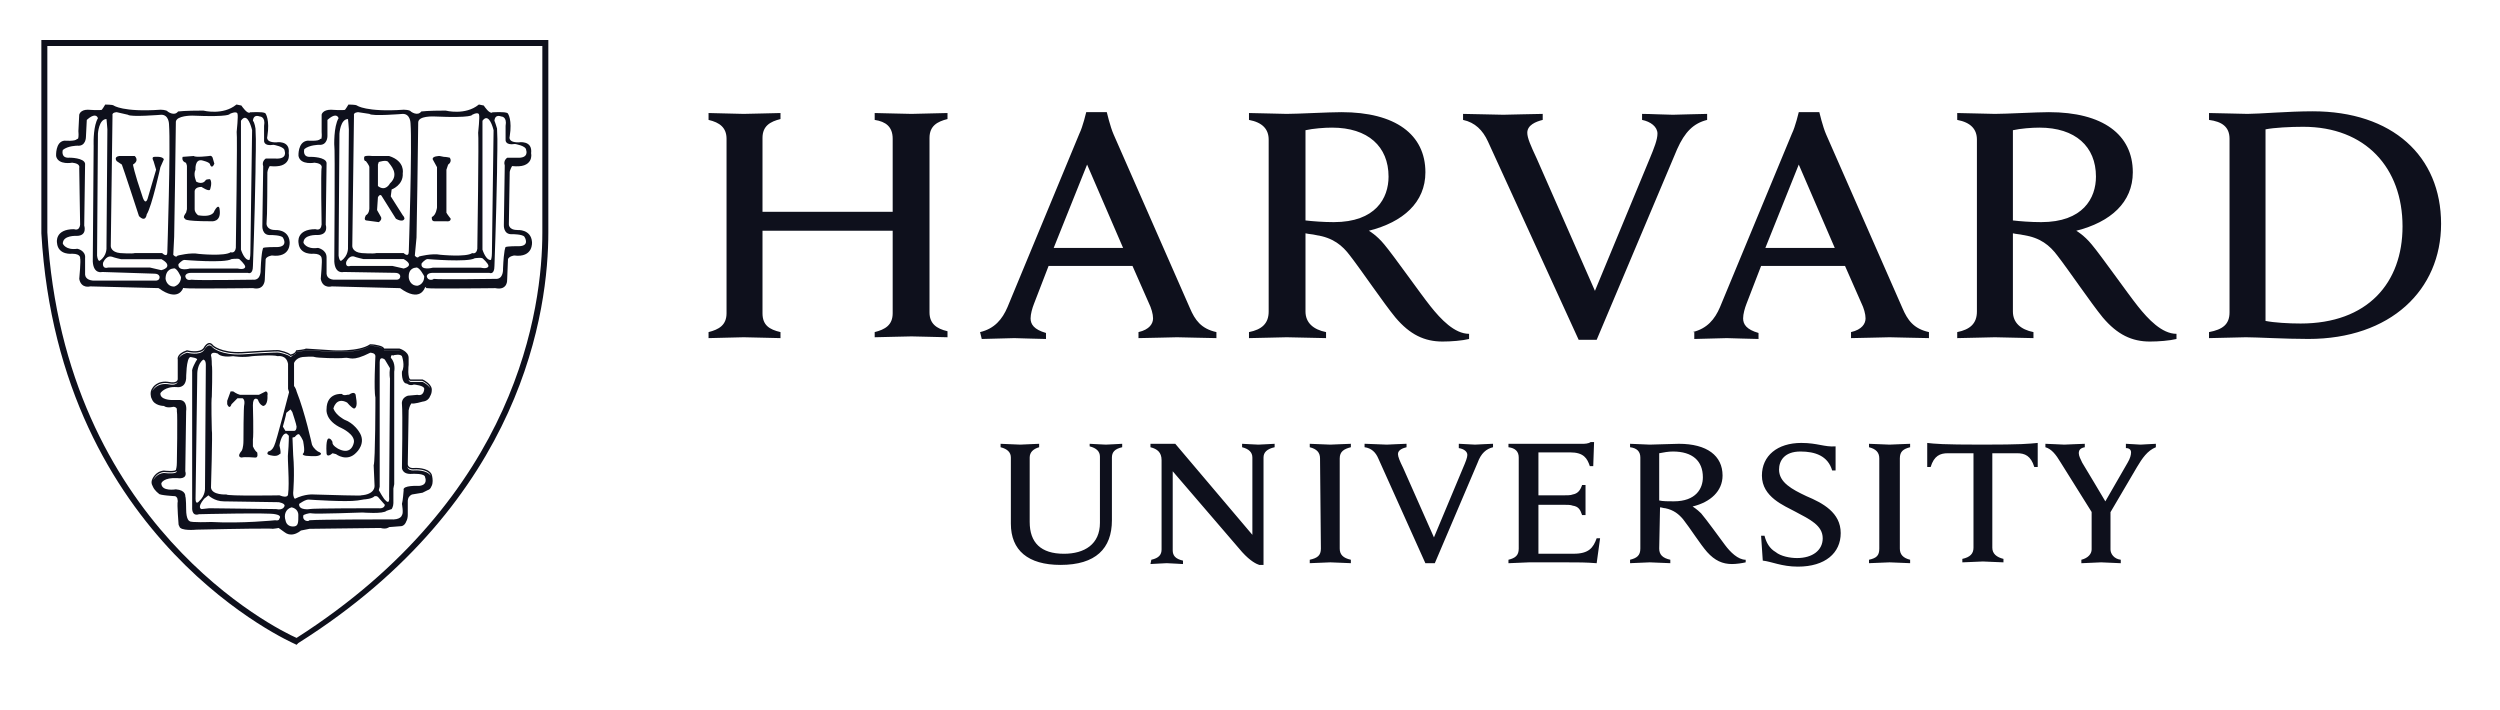 <svg width="81" height="23" viewBox="0 0 81 23" fill="none" xmlns="http://www.w3.org/2000/svg">
<path d="M32.752 14.824C32.752 14.657 32.641 14.546 32.419 14.49V14.379C32.53 14.379 32.946 14.406 33.057 14.406C33.14 14.406 33.557 14.379 33.668 14.379V14.49C33.473 14.546 33.362 14.657 33.362 14.824V16.912C33.362 17.58 33.723 17.942 34.472 17.942C35.138 17.942 35.638 17.635 35.638 16.939V14.796C35.638 14.629 35.527 14.518 35.305 14.462V14.379C35.388 14.379 35.721 14.406 35.832 14.406C35.943 14.406 36.276 14.379 36.359 14.379V14.49C36.109 14.546 36.026 14.657 36.026 14.824V16.856C36.026 17.774 35.499 18.303 34.361 18.303C33.307 18.303 32.752 17.83 32.752 16.967L32.752 14.824ZM37.303 18.136C37.552 18.081 37.635 17.969 37.635 17.802V14.908C37.635 14.657 37.497 14.546 37.275 14.49V14.379H38.079L40.577 17.329V14.824C40.577 14.657 40.466 14.546 40.244 14.49V14.379C40.327 14.379 40.66 14.406 40.771 14.406C40.882 14.406 41.215 14.379 41.298 14.379V14.49C41.048 14.546 40.938 14.657 40.938 14.824V18.303H40.799C40.715 18.275 40.521 18.192 40.244 17.886L37.996 15.269V17.83C37.996 17.997 38.079 18.108 38.329 18.164V18.275C38.246 18.275 37.913 18.247 37.802 18.247C37.691 18.247 37.358 18.275 37.275 18.275L37.303 18.136ZM57.059 17.357H57.17C57.225 17.58 57.336 17.774 57.53 17.886C57.697 18.025 58.002 18.081 58.224 18.081C58.724 18.081 59.056 17.83 59.056 17.44C59.056 17.023 58.64 16.828 58.169 16.578C57.808 16.383 57.086 16.104 57.086 15.409C57.086 14.768 57.586 14.351 58.363 14.351C58.89 14.351 59.112 14.49 59.473 14.462V15.242H59.362C59.223 14.768 58.807 14.629 58.335 14.629C57.808 14.629 57.641 14.935 57.641 15.214C57.641 15.631 58.058 15.854 58.529 16.076C59.056 16.299 59.639 16.605 59.639 17.273C59.639 17.914 59.14 18.359 58.252 18.359C57.725 18.359 57.392 18.192 57.114 18.164L57.059 17.357ZM67.797 16.633L66.77 14.991C66.604 14.713 66.465 14.546 66.271 14.49V14.379C66.41 14.379 66.798 14.406 66.881 14.406C66.992 14.406 67.381 14.379 67.547 14.379V14.49C67.409 14.518 67.353 14.573 67.353 14.685C67.353 14.768 67.409 14.88 67.464 14.991C67.519 15.074 68.213 16.244 68.213 16.244L68.935 14.991C69.018 14.852 69.046 14.74 69.046 14.657C69.046 14.573 68.99 14.518 68.879 14.518V14.379C68.99 14.379 69.268 14.406 69.351 14.406C69.434 14.406 69.739 14.379 69.85 14.379V14.49C69.573 14.601 69.406 14.852 69.24 15.13L68.324 16.689M68.38 16.494V17.802C68.38 17.941 68.491 18.108 68.713 18.136V18.248C68.602 18.248 68.186 18.22 68.075 18.22C67.963 18.22 67.575 18.248 67.436 18.248V18.136C67.658 18.081 67.769 17.941 67.769 17.802V16.55M48.874 14.379H51.26C51.343 14.379 51.454 14.379 51.538 14.323H51.648L51.621 15.102H51.51C51.426 14.852 51.316 14.657 50.871 14.657H49.845V16.049H50.65C50.761 16.049 50.899 16.049 50.955 16.021C51.121 15.993 51.205 15.882 51.26 15.715H51.371V16.689H51.26C51.205 16.522 51.149 16.41 50.955 16.383C50.899 16.355 50.761 16.355 50.65 16.355H49.845V17.941H50.983C51.482 17.941 51.621 17.747 51.732 17.44H51.843L51.732 18.248C51.371 18.22 51.149 18.22 50.733 18.22H49.54C49.429 18.22 49.013 18.248 48.874 18.248V18.136C49.096 18.081 49.207 17.997 49.207 17.774V14.824C49.207 14.629 49.096 14.518 48.874 14.49L48.874 14.379ZM42.769 14.852C42.769 14.657 42.658 14.546 42.436 14.49V14.379C42.575 14.379 42.963 14.406 43.102 14.406C43.213 14.406 43.629 14.379 43.768 14.379V14.49C43.546 14.546 43.407 14.629 43.407 14.852V17.774C43.407 17.969 43.518 18.081 43.768 18.136V18.247C43.629 18.247 43.241 18.22 43.102 18.22C42.991 18.22 42.575 18.247 42.436 18.247V18.136C42.686 18.081 42.797 17.997 42.797 17.774L42.769 14.852ZM60.889 14.852C60.889 14.657 60.778 14.546 60.556 14.49V14.379C60.694 14.379 61.111 14.406 61.222 14.406C61.333 14.406 61.749 14.379 61.888 14.379V14.49C61.666 14.546 61.555 14.629 61.555 14.852V17.774C61.555 17.969 61.666 18.081 61.888 18.136V18.247C61.749 18.247 61.36 18.22 61.222 18.22C61.111 18.22 60.694 18.247 60.556 18.247V18.136C60.805 18.081 60.889 17.997 60.889 17.774V14.852ZM64.218 14.406C62.914 14.406 62.692 14.379 62.442 14.351V15.13H62.553C62.664 14.768 62.859 14.685 63.108 14.685H63.941V17.747C63.941 17.941 63.83 18.053 63.58 18.108V18.22C63.719 18.22 64.135 18.192 64.246 18.192C64.357 18.192 64.773 18.22 64.912 18.22V18.108C64.69 18.053 64.551 17.941 64.551 17.747V14.685H65.356C65.606 14.685 65.8 14.768 65.911 15.13H66.022V14.351C65.717 14.379 65.522 14.406 64.218 14.406ZM53.758 17.774C53.758 17.969 53.868 18.081 54.118 18.136V18.247C53.979 18.247 53.563 18.22 53.452 18.22C53.341 18.22 52.953 18.247 52.814 18.247V18.136C53.036 18.081 53.147 17.997 53.147 17.774V14.824C53.147 14.629 53.036 14.518 52.814 14.49V14.379C52.953 14.379 53.341 14.406 53.452 14.406C53.647 14.406 54.174 14.379 54.396 14.379C55.311 14.379 55.811 14.768 55.811 15.408C55.811 15.909 55.422 16.271 54.84 16.41C54.84 16.41 54.978 16.494 55.117 16.633C55.284 16.828 55.728 17.44 55.894 17.663C56.061 17.886 56.31 18.136 56.56 18.136V18.22C56.449 18.247 56.255 18.275 56.116 18.275C55.811 18.275 55.561 18.164 55.311 17.886C55.089 17.635 54.756 17.106 54.535 16.828C54.396 16.661 54.229 16.522 53.952 16.466C53.896 16.466 53.841 16.438 53.785 16.438L53.758 17.774ZM53.758 16.215C53.868 16.243 54.063 16.243 54.229 16.243C54.951 16.243 55.173 15.826 55.173 15.464C55.173 14.935 54.84 14.629 54.201 14.629C54.063 14.629 53.896 14.657 53.758 14.685V16.215ZM44.656 14.852C44.573 14.657 44.434 14.518 44.212 14.49V14.378C44.351 14.378 44.823 14.406 44.934 14.406C45.017 14.406 45.433 14.378 45.572 14.378V14.49C45.461 14.518 45.294 14.573 45.294 14.712C45.294 14.796 45.35 14.935 45.461 15.158L46.46 17.412L47.403 15.158C47.487 14.963 47.542 14.824 47.542 14.74C47.542 14.629 47.431 14.545 47.265 14.518V14.378C47.376 14.378 47.681 14.406 47.792 14.406C47.875 14.406 48.236 14.378 48.374 14.378V14.49C48.153 14.545 47.986 14.685 47.875 14.991L46.488 18.247H46.182L44.656 14.852ZM48.208 4.581C48.041 4.219 47.792 3.968 47.403 3.885V3.69C47.653 3.69 48.513 3.718 48.707 3.718C48.874 3.718 49.706 3.69 49.984 3.69V3.885C49.762 3.94 49.484 4.052 49.484 4.302C49.484 4.469 49.595 4.72 49.79 5.137L51.676 9.424L53.452 5.137C53.591 4.803 53.702 4.525 53.702 4.33C53.702 4.107 53.48 3.94 53.203 3.885V3.69C53.452 3.69 54.007 3.718 54.202 3.718C54.368 3.718 55.034 3.69 55.311 3.69V3.885C54.867 3.996 54.59 4.274 54.34 4.831L51.732 11.01H51.149L48.208 4.581ZM22.957 10.76C23.29 10.676 23.54 10.537 23.54 10.148V4.497C23.54 4.135 23.318 3.968 22.957 3.885V3.662C23.123 3.662 23.9 3.69 24.095 3.69C24.317 3.69 25.121 3.662 25.288 3.662V3.857C24.955 3.94 24.705 4.08 24.705 4.469V6.863H28.923V4.497C28.923 4.107 28.701 3.94 28.34 3.885V3.662C28.506 3.662 29.311 3.69 29.533 3.69C29.727 3.69 30.504 3.662 30.699 3.662V3.857C30.366 3.94 30.116 4.08 30.116 4.469V10.12C30.116 10.482 30.338 10.649 30.699 10.732V10.927C30.532 10.927 29.727 10.899 29.533 10.899C29.311 10.899 28.534 10.927 28.34 10.927V10.76C28.673 10.676 28.923 10.537 28.923 10.148V7.475H24.705V10.148C24.705 10.537 24.927 10.676 25.288 10.76V10.955C25.121 10.955 24.289 10.927 24.095 10.927C23.9 10.927 23.151 10.955 22.957 10.955V10.76ZM71.572 10.76C72.015 10.676 72.237 10.509 72.237 10.12V4.497C72.237 4.107 71.988 3.94 71.572 3.885V3.662C71.821 3.662 72.598 3.69 72.82 3.69C73.181 3.69 74.152 3.606 74.929 3.606C77.51 3.606 79.091 5.054 79.091 7.253C79.091 9.396 77.454 10.982 74.79 10.982C74.013 10.982 73.125 10.927 72.765 10.927C72.543 10.927 71.821 10.955 71.572 10.955V10.76ZM73.403 10.398C73.68 10.454 74.152 10.482 74.54 10.482C76.705 10.482 77.842 9.173 77.842 7.336C77.842 5.444 76.649 4.108 74.624 4.108C74.207 4.108 73.68 4.135 73.403 4.191V10.398ZM42.298 10.092C42.298 10.454 42.548 10.677 42.964 10.76V10.955C42.714 10.955 41.937 10.927 41.688 10.927C41.493 10.927 40.716 10.955 40.467 10.955V10.76C40.883 10.677 41.105 10.482 41.105 10.092V4.525C41.105 4.191 40.911 3.968 40.467 3.885V3.662C40.716 3.662 41.465 3.69 41.688 3.69C42.048 3.69 43.047 3.634 43.463 3.634C45.212 3.634 46.183 4.358 46.183 5.583C46.183 6.557 45.461 7.197 44.351 7.476C44.351 7.476 44.601 7.615 44.851 7.921C45.156 8.283 46.016 9.508 46.349 9.925C46.682 10.343 47.126 10.816 47.598 10.816V10.983C47.376 11.038 47.015 11.066 46.738 11.066C46.155 11.066 45.683 10.844 45.212 10.287C44.823 9.814 44.129 8.784 43.741 8.283C43.491 7.949 43.186 7.698 42.631 7.615C42.52 7.587 42.409 7.587 42.298 7.559L42.298 10.092ZM42.298 7.142C42.52 7.169 42.881 7.197 43.214 7.197C44.573 7.197 44.989 6.418 44.989 5.722C44.989 4.748 44.324 4.135 43.158 4.135C42.908 4.135 42.548 4.163 42.298 4.219V7.142ZM65.218 10.092C65.218 10.454 65.468 10.677 65.884 10.76V10.955C65.634 10.955 64.857 10.927 64.635 10.927C64.441 10.927 63.664 10.955 63.414 10.955V10.76C63.83 10.677 64.052 10.482 64.052 10.092V4.525C64.052 4.191 63.858 3.968 63.414 3.885V3.662C63.664 3.662 64.413 3.69 64.635 3.69C64.996 3.69 65.995 3.634 66.383 3.634C68.131 3.634 69.103 4.358 69.103 5.583C69.103 6.557 68.381 7.197 67.271 7.476C67.271 7.476 67.521 7.615 67.771 7.921C68.076 8.283 68.936 9.508 69.269 9.925C69.602 10.343 70.046 10.816 70.518 10.816V10.983C70.296 11.038 69.935 11.066 69.657 11.066C69.075 11.066 68.603 10.844 68.131 10.287C67.743 9.814 67.049 8.784 66.661 8.283C66.411 7.949 66.106 7.698 65.551 7.615C65.44 7.587 65.329 7.587 65.218 7.559L65.218 10.092ZM65.218 7.142C65.44 7.169 65.8 7.197 66.133 7.197C67.493 7.197 67.909 6.418 67.909 5.722C67.909 4.748 67.243 4.135 66.078 4.135C65.828 4.135 65.468 4.163 65.218 4.219V7.142ZM31.754 10.76C32.225 10.649 32.475 10.342 32.642 9.953L34.972 4.33C35.083 4.107 35.194 3.634 35.194 3.634H35.86C35.86 3.634 35.971 4.107 36.082 4.358L38.552 9.981C38.718 10.37 38.913 10.649 39.412 10.76V10.955C39.135 10.955 38.33 10.927 38.136 10.927C37.941 10.927 37.164 10.955 36.887 10.955V10.76C37.248 10.677 37.359 10.482 37.359 10.315C37.359 10.175 37.303 9.981 37.22 9.814L36.693 8.617H33.974L33.502 9.841C33.446 9.981 33.391 10.175 33.391 10.315C33.391 10.509 33.502 10.677 33.89 10.788V10.983C33.641 10.983 33.002 10.955 32.864 10.955L31.809 10.983L31.754 10.76ZM36.388 8.032L35.222 5.332L34.14 8.032H36.388ZM54.839 10.76C55.311 10.649 55.561 10.342 55.727 9.953L58.058 4.33C58.169 4.107 58.28 3.634 58.28 3.634H58.946C58.946 3.634 59.057 4.107 59.168 4.358L61.638 9.981C61.804 10.37 61.998 10.649 62.498 10.76V10.955C62.22 10.955 61.416 10.927 61.221 10.927C61.027 10.927 60.25 10.955 59.973 10.955V10.76C60.334 10.677 60.444 10.482 60.444 10.315C60.444 10.175 60.389 9.981 60.306 9.814L59.779 8.617H57.059L56.587 9.841C56.532 9.981 56.477 10.175 56.477 10.315C56.477 10.509 56.587 10.677 56.976 10.788V10.983C56.726 10.983 56.088 10.955 55.949 10.955L54.895 10.983V10.76H54.839ZM59.446 8.032L58.28 5.332L57.198 8.032H59.446Z" fill="#0E101C"/>
<path d="M9.609 20.892L9.553 20.864C9.498 20.836 1.923 17.551 1.34 7.559V1.296H17.766V7.531C17.766 9.98 16.989 16.215 9.664 20.836L9.609 20.892ZM1.534 1.49V7.53C2.089 16.994 8.97 20.39 9.609 20.668C16.795 16.076 17.572 9.952 17.572 7.53V1.49H1.534Z" fill="#0E101C"/>
<path d="M6.79 11.113C6.83 11.115 6.871 11.138 6.907 11.188C6.907 11.188 6.965 11.248 7.111 11.305C7.257 11.363 7.49 11.418 7.834 11.404C7.847 11.403 8.138 11.383 8.434 11.366C8.585 11.357 8.736 11.349 8.853 11.345C8.91 11.344 8.959 11.342 8.995 11.342C9.013 11.343 9.028 11.343 9.039 11.345C9.045 11.345 9.049 11.345 9.054 11.346C9.056 11.347 9.059 11.348 9.062 11.349L9.063 11.35C9.069 11.351 9.133 11.365 9.211 11.388C9.286 11.411 9.365 11.444 9.416 11.487L9.492 11.461C9.492 11.461 9.565 11.436 9.589 11.364L9.594 11.35L9.607 11.349C9.607 11.349 9.677 11.342 9.749 11.332C9.785 11.327 9.823 11.32 9.852 11.314C9.866 11.311 9.879 11.307 9.888 11.304C9.897 11.302 9.902 11.297 9.899 11.3L9.907 11.293L10.777 11.349C10.777 11.349 10.991 11.363 11.249 11.345C11.507 11.328 11.811 11.278 11.983 11.158L11.99 11.154H11.997C12.004 11.154 12.133 11.155 12.222 11.182C12.222 11.182 12.272 11.189 12.326 11.207C12.353 11.216 12.382 11.228 12.406 11.244C12.425 11.256 12.438 11.274 12.449 11.293H12.943L12.947 11.294C12.952 11.295 13.021 11.317 13.091 11.363C13.163 11.41 13.24 11.486 13.24 11.595V11.82C13.239 11.827 13.226 11.941 13.229 12.056C13.231 12.116 13.238 12.177 13.251 12.221C13.258 12.244 13.266 12.263 13.275 12.275C13.284 12.287 13.294 12.292 13.305 12.295H13.694L13.698 12.297C13.698 12.297 13.777 12.333 13.852 12.394C13.928 12.455 14.004 12.545 13.989 12.654C13.989 12.656 13.99 12.727 13.953 12.804C13.951 12.809 13.947 12.813 13.944 12.818C13.915 12.899 13.849 12.997 13.69 13.013C13.69 13.013 13.413 13.098 13.329 13.07C13.327 13.073 13.31 13.097 13.289 13.136C13.271 13.178 13.251 13.23 13.24 13.295L13.212 15.019V15.021C13.212 15.021 13.207 15.062 13.23 15.099C13.248 15.127 13.28 15.156 13.352 15.163L13.438 15.162C13.438 15.162 13.544 15.155 13.665 15.177C13.786 15.198 13.927 15.247 13.987 15.369L13.988 15.372V15.374C13.989 15.376 14.018 15.475 14.018 15.582C14.018 15.636 14.01 15.693 13.987 15.742C13.983 15.75 13.979 15.758 13.974 15.765C13.954 15.82 13.92 15.864 13.856 15.881L13.69 15.964L13.356 16.02C13.353 16.021 13.285 16.038 13.235 16.125C13.226 16.151 13.217 16.18 13.212 16.218V16.688C13.212 16.689 13.213 16.769 13.184 16.849C13.179 16.863 13.171 16.877 13.164 16.89C13.14 16.959 13.095 17.03 13.007 17.047C12.995 17.049 12.982 17.05 12.968 17.05L12.607 17.078C12.602 17.083 12.518 17.16 12.33 17.106C12.32 17.106 10.094 17.133 10.027 17.134L9.749 17.189C9.742 17.195 9.637 17.288 9.499 17.313C9.485 17.316 9.47 17.317 9.455 17.318C9.381 17.323 9.3 17.306 9.222 17.245L9.028 17.106C9.028 17.106 8.89 17.133 8.834 17.134C8.827 17.13 8.783 17.128 8.712 17.127C8.213 17.119 6.364 17.161 6.364 17.161C6.357 17.162 5.837 17.215 5.81 17.05L5.809 17.045C5.798 17.031 5.79 17.015 5.787 16.998V16.997L5.786 16.996C5.786 16.992 5.772 16.827 5.762 16.651C5.757 16.562 5.752 16.47 5.751 16.395C5.75 16.358 5.751 16.325 5.752 16.298C5.753 16.274 5.755 16.257 5.759 16.242C5.759 16.237 5.757 16.194 5.745 16.148C5.744 16.143 5.742 16.138 5.74 16.134C5.724 16.107 5.703 16.084 5.671 16.076C5.671 16.076 5.144 16.048 5.144 15.992C5.14 15.99 5.005 15.892 4.954 15.767C4.941 15.745 4.93 15.722 4.922 15.697C4.906 15.648 4.905 15.593 4.928 15.539C4.929 15.536 5.018 15.275 5.307 15.246H5.312C5.315 15.246 5.417 15.259 5.518 15.259C5.569 15.259 5.62 15.256 5.655 15.247C5.673 15.242 5.686 15.235 5.693 15.229C5.701 15.223 5.703 15.219 5.703 15.213V15.209L5.704 15.206C5.704 15.206 5.73 15.126 5.73 14.99C5.73 14.99 5.738 14.6 5.741 14.197C5.743 13.995 5.743 13.789 5.742 13.628C5.742 13.547 5.741 13.477 5.739 13.425C5.737 13.372 5.733 13.334 5.731 13.326L5.73 13.321V13.316C5.731 13.312 5.735 13.273 5.726 13.234C5.705 13.204 5.672 13.181 5.615 13.18C5.615 13.18 5.421 13.237 5.31 13.153C5.301 13.153 5.003 13.15 4.921 12.93L4.92 12.928C4.912 12.914 4.905 12.898 4.899 12.883V12.882C4.898 12.877 4.841 12.706 4.931 12.584C4.933 12.58 4.969 12.509 5.058 12.449C5.149 12.387 5.295 12.337 5.508 12.38C5.508 12.38 5.569 12.392 5.63 12.386C5.66 12.382 5.691 12.374 5.714 12.359C5.736 12.344 5.753 12.323 5.759 12.288V11.65C5.758 11.646 5.755 11.638 5.755 11.622C5.755 11.601 5.759 11.573 5.774 11.542C5.806 11.479 5.882 11.407 6.052 11.35L6.059 11.348L6.064 11.349C6.064 11.349 6.167 11.376 6.285 11.38C6.403 11.383 6.534 11.361 6.596 11.274C6.599 11.267 6.632 11.203 6.686 11.156C6.714 11.131 6.749 11.111 6.79 11.113ZM9.444 16.438C9.25 16.494 9.194 16.689 9.25 16.856C9.278 17.023 9.416 17.079 9.555 17.052C9.666 17.024 9.666 16.912 9.666 16.689C9.666 16.472 9.455 16.44 9.444 16.438ZM6.17 11.567C6.031 11.595 6.031 12.263 6.031 12.263C6.004 12.597 5.726 12.542 5.726 12.542C5.337 12.514 5.198 12.737 5.198 12.737C5.171 12.959 5.56 12.96 5.56 12.96H5.837C6.084 12.987 6.032 13.314 6.031 13.321L6.003 15.269C6.085 15.543 5.765 15.494 5.754 15.492C5.295 15.465 5.23 15.649 5.227 15.659C5.227 15.937 5.698 15.854 5.698 15.854C6.031 15.882 6.003 16.077 6.003 16.077C6.03 16.131 6.031 16.48 6.031 16.494C6.031 16.842 6.134 16.881 6.142 16.884C6.169 16.939 6.836 16.912 6.836 16.912C7.835 16.968 8.917 16.856 8.917 16.856C8.986 16.87 9.021 16.856 9.038 16.839L9.073 16.762C9.086 16.684 8.922 16.662 8.917 16.661C8.751 16.605 6.462 16.66 6.447 16.661C6.198 16.744 6.226 16.438 6.226 16.438V12.041C6.198 11.959 6.359 11.688 6.364 11.679C6.475 11.596 6.142 11.567 6.17 11.567ZM12.746 11.511C12.746 11.511 12.773 11.539 12.718 11.511C12.663 11.485 12.663 11.595 12.663 11.595C12.829 11.762 12.773 12.041 12.773 12.041V15.687L12.746 15.826V16.3C12.746 16.407 12.694 16.489 12.69 16.494L12.524 16.55C12.414 16.66 11.754 16.606 11.747 16.605C11.747 16.605 10.22 16.661 10.109 16.634C9.998 16.606 9.832 16.689 9.832 16.689C9.777 16.884 9.998 16.912 10.026 16.856C10.385 16.828 12.614 16.828 12.635 16.828C12.994 16.856 13.023 16.691 13.023 16.689C13.079 16.634 13.023 16.327 13.023 16.327C13.051 16.243 13.079 15.882 13.079 15.882C13.025 15.717 13.566 15.742 13.578 15.743C13.88 15.715 13.775 15.47 13.773 15.465C13.773 15.327 13.363 15.353 13.356 15.353C13.024 15.381 13.023 15.158 13.023 15.158C13.024 15.131 13.051 13.347 13.023 13.098C12.996 12.876 13.218 12.82 13.218 12.82L13.523 12.793C13.744 12.848 13.745 12.597 13.745 12.597C13.745 12.488 13.423 12.46 13.412 12.459C13.273 12.514 13.19 12.43 13.19 12.43C12.997 12.43 13.023 12.044 13.023 12.041C13.133 11.848 13.025 11.545 13.023 11.54C12.969 11.458 12.755 11.509 12.746 11.511ZM6.613 16.16C6.369 16.459 6.524 16.493 6.53 16.494L6.78 16.467L8.944 16.494C9.194 16.55 9.222 16.383 9.222 16.383C9.221 16.299 9.027 16.271 9.027 16.271L7.252 16.244C6.947 16.244 6.752 16.049 6.752 16.049L6.613 16.16ZM12.136 16.077C12.052 16.161 11.858 16.178 11.768 16.183C11.804 16.18 11.812 16.18 11.58 16.216C11.219 16.271 10.026 16.188 10.026 16.188C9.915 16.161 9.693 16.327 9.693 16.327C9.666 16.55 10.054 16.494 10.026 16.494C10.109 16.466 12.215 16.467 12.246 16.467C12.464 16.494 12.469 16.36 12.469 16.355L12.274 16.133C12.22 16.052 12.14 16.076 12.136 16.077ZM6.586 11.651C6.392 11.79 6.392 12.096 6.392 12.096L6.336 16.16C6.336 16.379 6.444 16.248 6.447 16.244C6.665 16.052 6.642 15.807 6.642 15.799L6.669 11.818C6.669 11.651 6.586 11.651 6.586 11.651ZM12.469 11.651C12.469 11.651 12.302 11.512 12.302 11.735V15.77L12.274 15.882C12.274 15.882 12.44 16.187 12.496 16.216C12.496 16.216 12.635 16.383 12.607 16.077L12.635 12.263C12.634 12.259 12.607 12.121 12.635 11.929L12.469 11.651ZM11.997 11.428C11.387 11.735 11.358 11.568 11.164 11.595C10.97 11.623 10.249 11.595 10.193 11.567C10.138 11.54 9.809 11.567 9.805 11.567C9.583 11.595 9.527 11.762 9.527 11.762V12.625L9.499 12.82L9.416 12.876L9.333 12.597V11.79C9.277 11.484 9 11.54 9 11.54C8.836 11.485 8.186 11.538 8.168 11.54C7.863 11.595 7.557 11.54 7.557 11.54C7.141 11.595 7.058 11.456 7.058 11.456C6.843 11.375 6.836 11.504 6.836 11.511C6.864 11.595 6.863 11.818 6.863 11.818C6.891 11.93 6.863 12.848 6.863 12.848C6.836 12.961 6.863 13.922 6.863 13.933C6.891 13.989 6.836 15.799 6.836 15.799C6.864 16.046 7.324 16.022 7.335 16.021C7.363 16.077 9.056 16.049 9.056 16.049C9.328 16.158 9.333 16.026 9.333 16.021C9.388 15.632 9.305 14.853 9.333 14.685C9.36 14.385 9.36 14.084 9.36 14.073H9.472L9.499 14.741C9.554 15.353 9.499 15.966 9.499 15.966C9.499 16.125 9.55 16.157 9.555 16.16C9.881 15.996 10.155 16.02 10.165 16.021C11.969 16.077 11.691 16.049 11.691 16.049C12.156 16.021 12.136 15.751 12.136 15.743L12.107 15.075C12.163 14.936 12.163 12.876 12.163 12.876C12.108 12.654 12.162 11.553 12.163 11.54C12.163 11.431 12.005 11.428 11.997 11.428ZM5.723 15.265C5.707 15.277 5.688 15.285 5.667 15.291C5.624 15.302 5.572 15.305 5.519 15.305C5.417 15.305 5.321 15.293 5.312 15.292C5.049 15.319 4.971 15.554 4.971 15.554C5.01 15.48 5.109 15.344 5.31 15.324C5.31 15.324 5.544 15.355 5.661 15.324C5.68 15.319 5.697 15.312 5.708 15.303C5.719 15.294 5.727 15.282 5.727 15.268C5.727 15.268 5.728 15.259 5.729 15.258C5.726 15.26 5.725 15.263 5.723 15.265ZM13.195 15.127C13.209 15.182 13.259 15.259 13.44 15.241C13.45 15.24 13.823 15.219 13.951 15.409C13.95 15.404 13.946 15.39 13.946 15.389C13.896 15.289 13.773 15.242 13.658 15.221C13.543 15.201 13.441 15.208 13.441 15.208C13.302 15.222 13.229 15.178 13.195 15.127ZM5.739 12.397C5.708 12.418 5.67 12.427 5.635 12.43C5.567 12.438 5.505 12.425 5.5 12.424C5.298 12.383 5.166 12.43 5.084 12.486C5.004 12.541 4.971 12.604 4.97 12.606L4.968 12.61C4.955 12.628 4.946 12.647 4.939 12.668C4.943 12.662 4.945 12.657 4.949 12.652C4.954 12.643 5.095 12.375 5.504 12.457C5.504 12.457 5.698 12.503 5.768 12.371C5.759 12.381 5.75 12.39 5.739 12.397ZM13.23 12.286C13.245 12.333 13.268 12.367 13.302 12.374H13.69C13.691 12.374 13.71 12.383 13.737 12.398C13.793 12.43 13.885 12.492 13.935 12.572C13.915 12.518 13.873 12.469 13.825 12.429C13.757 12.374 13.687 12.342 13.684 12.341H13.297C13.274 12.336 13.254 12.321 13.24 12.303C13.237 12.298 13.234 12.291 13.23 12.286ZM6.789 11.158C6.765 11.157 6.739 11.17 6.716 11.19C6.669 11.231 6.635 11.299 6.635 11.299L6.634 11.3L6.633 11.302C6.556 11.409 6.409 11.429 6.284 11.425C6.165 11.422 6.072 11.398 6.063 11.395C5.905 11.449 5.84 11.515 5.816 11.563C5.811 11.575 5.807 11.585 5.805 11.595C5.837 11.541 5.905 11.479 6.059 11.428C6.059 11.428 6.474 11.538 6.613 11.344C6.613 11.344 6.753 11.066 6.892 11.261C6.9 11.268 7.153 11.511 7.835 11.483C7.854 11.482 9.028 11.4 9.056 11.428C9.056 11.428 9.334 11.483 9.417 11.566L9.5 11.511C9.506 11.508 9.577 11.482 9.606 11.41C9.566 11.47 9.507 11.505 9.507 11.505L9.411 11.537L9.401 11.527C9.367 11.493 9.278 11.455 9.199 11.431C9.124 11.408 9.057 11.395 9.052 11.394L9.045 11.392L9.044 11.391C9.042 11.391 9.04 11.391 9.036 11.39C9.027 11.389 9.012 11.389 8.995 11.388C8.961 11.388 8.912 11.389 8.854 11.391C8.739 11.395 8.587 11.403 8.437 11.412C8.138 11.429 7.842 11.45 7.837 11.45H7.835C7.486 11.464 7.247 11.408 7.095 11.347C6.942 11.287 6.875 11.22 6.875 11.22L6.873 11.219C6.841 11.174 6.813 11.159 6.789 11.158ZM13.077 11.409C13.074 11.407 13.071 11.403 13.067 11.401C13.055 11.393 13.045 11.39 13.033 11.383C13.047 11.391 13.062 11.399 13.077 11.409ZM12.003 11.2C11.814 11.327 11.511 11.374 11.253 11.391C10.991 11.409 10.774 11.394 10.774 11.394L9.919 11.34C9.914 11.342 9.909 11.346 9.902 11.348C9.891 11.352 9.877 11.356 9.861 11.359C9.831 11.366 9.793 11.371 9.757 11.377C9.688 11.387 9.625 11.393 9.618 11.393C9.617 11.395 9.615 11.397 9.614 11.399C9.626 11.398 9.889 11.371 9.916 11.344L10.775 11.399C10.775 11.399 11.636 11.455 11.997 11.205C12.003 11.205 12.137 11.205 12.219 11.232C12.219 11.232 12.324 11.248 12.391 11.289C12.388 11.287 12.386 11.284 12.383 11.282C12.363 11.269 12.337 11.259 12.312 11.251C12.263 11.234 12.216 11.227 12.216 11.227L12.214 11.226H12.212C12.139 11.202 12.013 11.2 12.003 11.2ZM12.438 11.339C12.439 11.34 12.44 11.342 12.44 11.344H12.94C12.94 11.344 12.977 11.355 13.023 11.379C12.977 11.355 12.938 11.339 12.937 11.339H12.438ZM15.674 3.419L15.68 3.427C15.682 3.431 15.729 3.503 15.787 3.565C15.817 3.597 15.851 3.626 15.881 3.641C15.91 3.656 15.931 3.658 15.951 3.643L15.957 3.639L15.963 3.638C15.963 3.638 16.061 3.632 16.17 3.632C16.224 3.632 16.282 3.633 16.331 3.638C16.38 3.644 16.421 3.651 16.449 3.67L16.453 3.673L16.455 3.677C16.457 3.68 16.494 3.733 16.519 3.847C16.544 3.965 16.557 4.15 16.515 4.417L16.514 4.421C16.514 4.421 16.497 4.468 16.52 4.514C16.543 4.561 16.608 4.613 16.798 4.613C16.807 4.611 16.913 4.593 17.02 4.625C17.075 4.641 17.131 4.672 17.168 4.728C17.204 4.783 17.221 4.863 17.208 4.968C17.21 4.974 17.236 5.093 17.171 5.207C17.137 5.265 17.079 5.321 16.983 5.355C16.892 5.388 16.762 5.398 16.591 5.381C16.587 5.388 16.572 5.41 16.555 5.449C16.535 5.493 16.515 5.548 16.515 5.582C16.515 5.582 16.487 7.088 16.487 7.253V7.255C16.487 7.255 16.481 7.303 16.512 7.351C16.542 7.4 16.608 7.452 16.77 7.452L16.768 7.453C16.768 7.453 16.876 7.444 16.989 7.488C17.102 7.532 17.222 7.632 17.236 7.835V7.836C17.237 7.84 17.25 7.967 17.185 8.088C17.119 8.209 16.968 8.319 16.66 8.278C16.658 8.278 16.614 8.284 16.566 8.303C16.518 8.323 16.47 8.355 16.459 8.398L16.432 9.062L16.431 9.059C16.431 9.059 16.439 9.149 16.394 9.229C16.371 9.269 16.333 9.308 16.276 9.33C16.22 9.351 16.145 9.356 16.048 9.336C16.035 9.336 15.899 9.337 15.701 9.34C15.503 9.342 15.243 9.344 14.979 9.345C14.716 9.347 14.449 9.349 14.237 9.347C14.132 9.347 14.04 9.345 13.969 9.344C13.898 9.342 13.849 9.339 13.824 9.335L13.794 9.33L13.808 9.302C13.812 9.293 13.811 9.291 13.812 9.293C13.813 9.294 13.813 9.294 13.808 9.294C13.802 9.294 13.794 9.296 13.786 9.301L13.766 9.322C13.762 9.333 13.723 9.45 13.605 9.511C13.483 9.573 13.28 9.566 12.964 9.336L10.749 9.279H10.748C10.738 9.282 10.675 9.3 10.598 9.282C10.515 9.263 10.422 9.198 10.393 9.038V9.032C10.393 9.032 10.407 8.879 10.417 8.719C10.422 8.64 10.427 8.558 10.428 8.493C10.428 8.461 10.428 8.432 10.427 8.411C10.426 8.39 10.422 8.374 10.423 8.376L10.42 8.371V8.366C10.42 8.366 10.421 8.333 10.391 8.297C10.361 8.261 10.3 8.222 10.166 8.221C10.149 8.223 10.043 8.232 9.934 8.199C9.814 8.163 9.687 8.07 9.672 7.868C9.672 7.867 9.649 7.757 9.708 7.645C9.768 7.533 9.91 7.425 10.221 7.425H10.226L10.23 7.427C10.235 7.428 10.275 7.443 10.316 7.435C10.338 7.431 10.36 7.42 10.379 7.397C10.398 7.374 10.413 7.336 10.42 7.277C10.42 7.265 10.413 6.843 10.409 6.404C10.408 6.181 10.407 5.955 10.408 5.777C10.409 5.688 10.41 5.611 10.412 5.552C10.414 5.495 10.416 5.458 10.421 5.437V5.436H10.422C10.422 5.436 10.432 5.404 10.412 5.367C10.397 5.339 10.364 5.307 10.286 5.287L10.191 5.271C10.185 5.272 10.08 5.292 9.961 5.278C9.9 5.271 9.837 5.254 9.783 5.22C9.73 5.186 9.687 5.133 9.672 5.057L9.671 5.056V4.983C9.673 4.94 9.68 4.881 9.696 4.821C9.713 4.761 9.739 4.699 9.782 4.65C9.826 4.601 9.887 4.565 9.969 4.557H9.973C9.973 4.557 10.062 4.564 10.157 4.56C10.205 4.559 10.255 4.554 10.294 4.546C10.333 4.537 10.361 4.522 10.368 4.511L10.382 4.493L10.399 4.506H10.401C10.402 4.506 10.402 4.508 10.407 4.501C10.417 4.486 10.434 4.426 10.421 4.276V3.713C10.421 3.71 10.431 3.668 10.473 3.631C10.515 3.592 10.592 3.555 10.721 3.555H10.722C10.722 3.555 10.826 3.563 10.937 3.566C10.992 3.568 11.049 3.569 11.095 3.567C11.118 3.566 11.138 3.565 11.153 3.563C11.166 3.562 11.174 3.559 11.178 3.558C11.185 3.549 11.258 3.448 11.282 3.4L11.289 3.388H11.304C11.309 3.388 11.362 3.389 11.419 3.392C11.449 3.394 11.48 3.396 11.506 3.4C11.519 3.402 11.531 3.405 11.541 3.408C11.551 3.411 11.56 3.414 11.568 3.423L11.566 3.42C11.567 3.42 11.583 3.432 11.628 3.451C11.674 3.47 11.749 3.495 11.862 3.517C12.089 3.562 12.468 3.597 13.077 3.555L13.078 3.554H13.079C13.079 3.554 13.129 3.555 13.183 3.562C13.21 3.566 13.238 3.571 13.263 3.58C13.284 3.588 13.305 3.598 13.317 3.617C13.323 3.621 13.371 3.656 13.435 3.675C13.504 3.694 13.581 3.695 13.645 3.619L13.649 3.612L13.658 3.611C13.658 3.611 13.855 3.583 14.438 3.583H14.441L14.444 3.584C14.444 3.584 15.074 3.746 15.507 3.393L15.515 3.386L15.674 3.419ZM7.821 3.419L7.827 3.427C7.83 3.431 7.877 3.503 7.936 3.565C7.966 3.597 7.999 3.626 8.028 3.641C8.058 3.656 8.08 3.658 8.1 3.643L8.104 3.639L8.111 3.638C8.115 3.638 8.211 3.632 8.317 3.632C8.372 3.632 8.429 3.633 8.479 3.638C8.528 3.644 8.568 3.651 8.597 3.67L8.601 3.673L8.603 3.677C8.605 3.68 8.642 3.734 8.666 3.848C8.691 3.966 8.704 4.15 8.662 4.417V4.419L8.661 4.421C8.661 4.421 8.644 4.468 8.667 4.514C8.69 4.561 8.756 4.613 8.945 4.613C8.953 4.612 9.06 4.592 9.167 4.625C9.222 4.641 9.278 4.673 9.315 4.729C9.352 4.784 9.367 4.863 9.354 4.968C9.355 4.97 9.385 5.092 9.318 5.208C9.285 5.266 9.226 5.322 9.131 5.356C9.039 5.389 8.908 5.399 8.737 5.382C8.733 5.389 8.72 5.411 8.702 5.449C8.682 5.493 8.663 5.549 8.663 5.583C8.663 5.596 8.663 5.965 8.659 6.355C8.657 6.554 8.655 6.757 8.651 6.922L8.635 7.253C8.635 7.253 8.635 7.302 8.669 7.351C8.703 7.401 8.771 7.452 8.918 7.452L8.916 7.453C8.918 7.453 9.025 7.445 9.137 7.488C9.25 7.532 9.369 7.632 9.384 7.835C9.384 7.836 9.399 7.966 9.333 8.088C9.267 8.209 9.116 8.319 8.808 8.278C8.804 8.279 8.762 8.285 8.715 8.303C8.666 8.323 8.619 8.355 8.607 8.398L8.579 9.061V9.063C8.579 9.07 8.577 9.154 8.53 9.23C8.506 9.27 8.468 9.308 8.412 9.33C8.357 9.351 8.286 9.355 8.195 9.335H8.194C8.181 9.335 8.046 9.336 7.85 9.339C7.652 9.341 7.391 9.344 7.128 9.345C6.864 9.347 6.597 9.348 6.385 9.346C6.279 9.346 6.187 9.344 6.116 9.343C6.045 9.341 5.996 9.339 5.972 9.335L5.934 9.329C5.929 9.342 5.898 9.449 5.782 9.51C5.66 9.573 5.455 9.566 5.139 9.335L2.924 9.279H2.923C2.912 9.282 2.85 9.299 2.773 9.282C2.69 9.263 2.597 9.198 2.568 9.038V9.032C2.568 9.032 2.582 8.879 2.593 8.719C2.598 8.64 2.602 8.558 2.604 8.493C2.604 8.461 2.604 8.433 2.603 8.412C2.602 8.392 2.597 8.376 2.598 8.376L2.595 8.369L2.596 8.362C2.596 8.362 2.602 8.33 2.576 8.296C2.55 8.261 2.489 8.222 2.342 8.221C2.328 8.223 2.22 8.233 2.108 8.199C1.989 8.163 1.862 8.07 1.847 7.868C1.846 7.867 1.825 7.757 1.884 7.645C1.943 7.533 2.086 7.425 2.396 7.425H2.4L2.405 7.427C2.409 7.428 2.45 7.444 2.492 7.435C2.514 7.431 2.535 7.42 2.554 7.397C2.572 7.374 2.589 7.337 2.596 7.277C2.595 7.263 2.589 6.842 2.582 6.404C2.575 5.959 2.567 5.501 2.567 5.443V5.439L2.568 5.436C2.568 5.436 2.579 5.404 2.56 5.367C2.545 5.339 2.511 5.307 2.433 5.287L2.339 5.271C2.333 5.272 2.228 5.292 2.109 5.278C2.048 5.271 1.984 5.254 1.931 5.22C1.877 5.186 1.833 5.133 1.818 5.057V4.983C1.82 4.94 1.825 4.881 1.84 4.822C1.854 4.763 1.878 4.701 1.917 4.651C1.956 4.602 2.014 4.565 2.089 4.557H2.093C2.093 4.557 2.182 4.565 2.277 4.561C2.325 4.56 2.375 4.554 2.414 4.546C2.453 4.537 2.481 4.522 2.488 4.511L2.501 4.493L2.52 4.506C2.52 4.506 2.521 4.507 2.526 4.498C2.538 4.479 2.554 4.411 2.54 4.248V4.247L2.567 3.715L2.568 3.713C2.569 3.712 2.578 3.67 2.616 3.632C2.655 3.593 2.725 3.555 2.84 3.555H2.842C2.842 3.555 2.945 3.563 3.056 3.566C3.111 3.568 3.168 3.569 3.214 3.567C3.237 3.566 3.258 3.565 3.273 3.563C3.287 3.562 3.295 3.559 3.298 3.558C3.304 3.551 3.378 3.449 3.402 3.4L3.409 3.388H3.423C3.424 3.388 3.48 3.389 3.539 3.392C3.569 3.394 3.6 3.396 3.626 3.4C3.639 3.402 3.651 3.405 3.661 3.408C3.671 3.411 3.68 3.414 3.688 3.423L3.686 3.42C3.686 3.42 3.702 3.432 3.748 3.451C3.794 3.47 3.869 3.495 3.982 3.517C4.209 3.562 4.589 3.597 5.197 3.555V3.554H5.199C5.204 3.554 5.252 3.555 5.303 3.562C5.33 3.566 5.357 3.571 5.382 3.58C5.404 3.588 5.424 3.598 5.437 3.616C5.44 3.618 5.49 3.656 5.556 3.675C5.624 3.694 5.701 3.695 5.764 3.619L5.77 3.612L5.778 3.611C5.785 3.61 5.985 3.583 6.586 3.583H6.589L6.592 3.584C6.605 3.587 7.225 3.742 7.653 3.393L7.662 3.386L7.821 3.419ZM5.614 8.7C5.604 8.7 5.364 8.708 5.364 9.035C5.365 9.041 5.396 9.285 5.643 9.285C5.652 9.282 5.864 9.223 5.864 8.978C5.859 8.966 5.74 8.685 5.636 8.694C5.629 8.695 5.621 8.696 5.614 8.7ZM13.468 8.673C13.468 8.673 13.217 8.673 13.245 9.007C13.246 9.012 13.276 9.257 13.523 9.258C13.523 9.258 13.745 9.229 13.745 8.951C13.744 8.949 13.598 8.658 13.488 8.667C13.481 8.667 13.475 8.669 13.468 8.673ZM3.061 3.745C3.006 3.747 2.927 3.781 2.812 3.885L2.784 4.442C2.784 4.449 2.781 4.748 2.507 4.72C2.499 4.72 2.199 4.722 2.035 4.859C2.035 4.859 1.952 5.137 2.257 5.109C2.257 5.109 2.729 5.11 2.757 5.304L2.729 7.308C2.729 7.308 2.84 7.643 2.479 7.643C2.479 7.643 2.035 7.615 2.035 7.893C2.039 7.902 2.126 8.115 2.507 8.06C2.507 8.06 2.785 8.116 2.757 8.367V8.898C2.762 8.954 2.798 9.07 3.006 9.091H5.06C5.063 9.091 5.171 9.088 5.171 8.978C5.171 8.971 5.164 8.867 5.004 8.867L3.312 8.812C3.302 8.815 3.033 8.888 3.006 8.478C3.006 8.478 3.033 4.908 3.034 4.747V4.692C3.034 4.691 3.034 4.691 3.033 4.69C3.03 4.553 3.03 4.07 3.173 3.83C3.173 3.83 3.151 3.742 3.061 3.745ZM8.314 3.756C8.198 3.766 8.195 3.907 8.195 3.913C8.251 3.969 8.278 4.164 8.278 4.164C8.306 4.609 8.278 5.11 8.278 5.583C8.251 7.158 8.196 8.596 8.195 8.617C8.195 8.915 8.037 8.844 8.029 8.84H6.197C6.005 8.84 6.003 8.948 6.003 8.951C6.031 9.118 6.197 9.062 6.197 9.062C6.364 9.09 8.195 9.062 8.195 9.062C8.469 9.09 8.446 8.738 8.445 8.728C8.473 8.088 8.528 8.032 8.528 8.032C8.584 8.005 8.878 8.005 8.889 8.005C9.388 8.032 9.166 7.698 9.166 7.698C9.111 7.617 8.791 7.615 8.778 7.615C8.473 7.643 8.5 7.308 8.5 7.308L8.528 5.388C8.473 5.221 8.611 5.137 8.611 5.137H8.917C9.328 5.165 9.224 4.894 9.222 4.887C9.222 4.748 8.861 4.692 8.861 4.692C8.528 4.748 8.556 4.552 8.556 4.552V4.08C8.611 3.777 8.421 3.774 8.417 3.774C8.375 3.759 8.342 3.753 8.314 3.756ZM16.14 3.756C16.023 3.766 16.02 3.907 16.02 3.913C16.047 3.969 16.104 4.164 16.104 4.164C16.131 4.609 16.104 5.11 16.104 5.583C16.076 7.158 16.02 8.597 16.02 8.617C16.02 8.923 15.854 8.84 15.854 8.84H14.023C13.831 8.84 13.828 8.948 13.828 8.951C13.856 9.117 14.049 9.063 14.05 9.035C14.216 9.063 16.048 9.035 16.048 9.035C16.325 9.062 16.298 8.7 16.298 8.7C16.325 8.074 16.378 8.007 16.381 8.005C16.436 7.977 16.737 7.976 16.741 7.976C17.21 8.004 16.994 7.675 16.991 7.671C16.936 7.588 16.605 7.587 16.602 7.587C16.3 7.614 16.325 7.287 16.325 7.281L16.354 5.36C16.298 5.193 16.436 5.11 16.436 5.11H16.741C17.157 5.138 17.047 4.859 17.047 4.859C17.046 4.72 16.686 4.665 16.686 4.665C16.353 4.72 16.381 4.525 16.381 4.525V4.08C16.436 3.777 16.247 3.774 16.242 3.774C16.201 3.759 16.167 3.753 16.14 3.756ZM10.857 3.745C10.803 3.747 10.724 3.781 10.609 3.885V4.414C10.609 4.419 10.607 4.719 10.332 4.692C10.332 4.692 10.027 4.692 9.86 4.831C9.86 4.831 9.777 5.11 10.082 5.082C10.094 5.082 10.554 5.085 10.581 5.277L10.554 7.281C10.555 7.284 10.663 7.615 10.276 7.615C10.276 7.615 9.832 7.587 9.832 7.865C9.832 7.865 9.915 8.088 10.304 8.032C10.304 8.032 10.581 8.088 10.581 8.339V8.871C10.585 8.927 10.617 9.041 10.804 9.062H12.856C12.856 9.062 12.968 9.062 12.968 8.951C12.968 8.947 12.964 8.84 12.801 8.84L11.137 8.812C11.137 8.812 10.859 8.896 10.831 8.478C10.831 8.478 10.859 4.748 10.831 4.692V4.748C10.83 4.733 10.805 4.104 10.97 3.829C10.968 3.822 10.944 3.742 10.857 3.745ZM3.527 8.315C3.472 8.331 3.403 8.379 3.346 8.495L3.345 8.497L3.344 8.5C3.342 8.505 3.328 8.554 3.34 8.602C3.346 8.628 3.362 8.655 3.392 8.669C3.42 8.682 3.459 8.682 3.508 8.669H4.862L5.226 8.754L5.23 8.752C5.23 8.752 5.257 8.746 5.289 8.734C5.321 8.722 5.36 8.704 5.389 8.676C5.403 8.661 5.415 8.644 5.42 8.623C5.425 8.602 5.422 8.577 5.411 8.553C5.389 8.506 5.337 8.458 5.238 8.401L5.232 8.398H3.925C3.923 8.398 3.864 8.385 3.796 8.368C3.727 8.351 3.648 8.327 3.627 8.317H3.626L3.566 8.309C3.555 8.31 3.541 8.311 3.527 8.315ZM7.502 8.394C7.281 8.533 5.991 8.423 5.976 8.422C5.894 8.422 5.785 8.556 5.781 8.561C5.754 8.812 6.169 8.7 6.142 8.7H7.695C7.937 8.754 7.945 8.652 7.945 8.645C7.945 8.562 7.751 8.394 7.751 8.394C7.737 8.387 7.714 8.384 7.688 8.383C7.613 8.379 7.509 8.393 7.502 8.394ZM11.434 8.304C11.385 8.303 11.296 8.326 11.22 8.478C11.218 8.486 11.168 8.671 11.358 8.617H12.718L13.079 8.7C13.092 8.697 13.461 8.613 13.079 8.394H11.775C11.775 8.394 11.526 8.338 11.47 8.31C11.47 8.31 11.456 8.305 11.434 8.304ZM15.382 8.367C15.159 8.506 13.855 8.394 13.855 8.394C13.772 8.395 13.661 8.534 13.661 8.534C13.606 8.784 14.023 8.673 14.023 8.673H15.576C15.826 8.728 15.826 8.617 15.826 8.617C15.826 8.533 15.631 8.367 15.631 8.367C15.61 8.357 15.57 8.353 15.528 8.354C15.458 8.356 15.382 8.367 15.382 8.367ZM3.45 3.857C3.201 3.858 3.173 4.331 3.173 4.331L3.145 8.283C3.172 8.478 3.229 8.45 3.229 8.45C3.477 8.284 3.451 8.008 3.45 8.005C3.45 8.005 3.479 4.247 3.479 4.191C3.478 4.135 3.451 3.863 3.45 3.857ZM11.275 3.857C11.026 3.857 10.998 4.331 10.998 4.331L10.97 8.283C10.996 8.47 11.049 8.452 11.053 8.45C11.3 8.285 11.276 8.011 11.275 8.005C11.275 8.005 11.303 4.247 11.303 4.191C11.303 4.136 11.276 3.864 11.275 3.857ZM7.923 3.817C7.887 3.822 7.848 3.85 7.807 3.913V8.089C7.811 8.101 7.921 8.449 8.084 8.422C8.086 8.416 8.112 8.334 8.112 8.2L8.168 4.219C8.168 4.219 8.076 3.797 7.923 3.817ZM15.747 3.828C15.712 3.831 15.673 3.856 15.632 3.913V8.089C15.637 8.104 15.746 8.449 15.909 8.422C15.911 8.415 15.938 8.333 15.938 8.2L15.992 4.219C15.992 4.219 15.9 3.815 15.747 3.828ZM15.448 3.669C15.415 3.67 15.368 3.683 15.299 3.718C15.299 3.718 15.326 3.83 14.077 3.774C14.045 3.774 13.55 3.747 13.55 3.969C13.55 3.972 13.523 5.967 13.523 6.028L13.495 7.698L13.44 8.283C13.44 8.283 13.523 8.394 13.578 8.31C13.578 8.31 13.995 8.199 14.273 8.255C14.29 8.256 15.107 8.338 15.299 8.2C15.306 8.203 15.438 8.25 15.465 8.06C15.465 8.03 15.52 4.358 15.492 4.302C15.494 4.288 15.548 3.772 15.521 3.718C15.52 3.713 15.517 3.666 15.448 3.669ZM7.635 3.641C7.598 3.638 7.539 3.648 7.445 3.69C7.445 3.69 7.474 3.801 6.226 3.746C6.198 3.746 5.726 3.746 5.698 3.941C5.698 3.972 5.67 5.946 5.67 6.001L5.643 7.671L5.614 8.256C5.618 8.26 5.699 8.364 5.753 8.283C5.753 8.283 6.17 8.172 6.447 8.227C6.465 8.229 7.281 8.309 7.474 8.172C7.474 8.172 7.613 8.227 7.641 8.032C7.641 7.997 7.696 4.33 7.668 4.274C7.67 4.257 7.723 3.745 7.695 3.69C7.695 3.69 7.696 3.647 7.635 3.641ZM3.783 3.635C3.78 3.635 3.617 3.636 3.645 3.746L3.589 7.977C3.589 7.987 3.598 8.173 3.895 8.2C3.904 8.201 4.284 8.227 4.366 8.2H5.254C5.254 8.2 5.421 8.366 5.421 8.172C5.421 8.172 5.531 4.748 5.476 4.024C5.475 4.012 5.47 3.718 5.226 3.718C5.206 3.719 4.227 3.8 4.145 3.718L3.783 3.635ZM11.607 3.635C11.598 3.635 11.442 3.638 11.469 3.746L11.414 7.977C11.414 7.988 11.422 8.173 11.719 8.2C11.719 8.2 12.108 8.228 12.191 8.2H13.079C13.087 8.208 13.245 8.36 13.245 8.143C13.246 8.099 13.356 4.715 13.301 3.996C13.301 3.983 13.295 3.69 13.051 3.69C13.031 3.692 12.051 3.773 11.969 3.69L11.607 3.635Z" fill="#0E101C"/>
<path d="M5.308 5.165L5.197 5.416C5.197 5.416 4.919 6.696 4.753 6.947C4.753 6.947 4.725 7.225 4.503 7.002C4.503 7.002 3.976 5.388 3.948 5.332L3.782 5.221C3.782 5.221 3.671 5.082 3.865 5.054H4.364C4.364 5.054 4.531 5.193 4.309 5.332C4.309 5.332 4.337 5.555 4.614 6.362C4.614 6.362 4.697 6.668 4.78 6.446L5.058 5.499L4.975 5.221C4.975 5.221 4.891 5.082 5.002 5.082C5.002 5.082 5.28 5.054 5.308 5.165ZM6.057 5.388V6.78L6.029 6.891C6.029 6.891 5.89 7.058 6.001 7.086C6.001 7.086 5.89 7.169 6.834 7.169C6.834 7.169 7.195 7.225 7.111 6.752C7.111 6.752 7.084 6.585 6.945 6.835C6.945 6.835 6.917 7.058 6.418 6.974C6.418 6.974 6.307 6.891 6.307 6.78V6.195C6.307 6.195 6.307 6.056 6.529 6.056C6.529 6.056 6.778 6.223 6.806 6.139C6.806 6.139 6.889 5.917 6.806 5.805C6.806 5.805 6.695 5.805 6.667 5.833C6.667 5.833 6.584 6 6.362 5.889C6.362 5.889 6.251 5.666 6.334 5.499C6.334 5.499 6.307 5.165 6.529 5.193C6.529 5.193 6.806 5.249 6.806 5.332C6.806 5.332 6.862 5.499 6.945 5.304L6.889 5.11C6.889 5.11 6.862 5.026 6.778 5.054C6.778 5.054 6.334 5.11 6.279 5.054L5.918 5.082C5.918 5.082 5.863 5.221 6.029 5.277C6.029 5.304 6.057 5.332 6.057 5.388ZM14.021 5.165C13.993 5.054 14.242 5.054 14.242 5.054L14.381 5.082C14.464 5.082 14.575 5.11 14.575 5.11C14.659 5.249 14.52 5.332 14.52 5.332L14.464 5.499V6.891C14.492 6.947 14.603 7.086 14.603 7.086C14.603 7.197 14.464 7.169 14.464 7.169H14.076C13.965 7.169 13.993 7.03 13.993 7.03C14.132 6.974 14.159 6.724 14.159 6.724V5.416L14.021 5.165ZM12.245 6.39L12.217 6.807L12.328 7.002C12.411 7.114 12.272 7.197 12.272 7.197L11.856 7.141C11.773 7.114 11.856 6.974 11.856 6.974C11.967 6.919 11.967 6.752 11.967 6.752V5.416C11.967 5.36 11.856 5.221 11.856 5.221C11.773 5.221 11.801 5.082 11.801 5.082C11.828 5.026 12.05 5.054 12.05 5.054H12.605C13.133 5.221 13.049 5.611 13.049 5.611C13.077 6 12.689 6.139 12.689 6.139L12.661 6.362L13.049 6.974C13.105 7.03 13.105 7.086 13.105 7.086C13.049 7.225 12.827 7.086 12.827 7.086L12.356 6.334C12.3 6.279 12.245 6.39 12.245 6.39ZM12.245 5.332V6.028C12.494 6.223 12.633 5.945 12.633 5.945C12.966 5.638 12.633 5.332 12.578 5.249C12.522 5.165 12.272 5.249 12.272 5.249L12.245 5.332ZM8.194 13.126C8.194 13.126 8.221 14.1 8.194 14.239V14.462C8.194 14.462 8.249 14.601 8.332 14.657C8.332 14.657 8.388 14.852 8.249 14.824C8.249 14.824 7.916 14.796 7.833 14.824C7.833 14.824 7.639 14.824 7.833 14.601C7.833 14.601 7.888 14.518 7.888 14.267C7.888 14.267 7.888 13.154 7.916 13.098C7.916 13.098 7.944 12.959 7.861 12.903H7.694L7.5 13.098C7.5 13.098 7.444 13.293 7.361 13.098V12.987L7.472 12.681H7.555C7.555 12.681 7.666 12.764 7.777 12.792H8.388L8.61 12.681C8.61 12.681 8.693 12.681 8.665 12.82C8.665 12.82 8.693 13.126 8.527 13.154C8.527 13.154 8.416 13.126 8.36 12.959C8.36 12.931 8.194 12.82 8.194 13.126ZM11.079 12.764C11.079 12.764 10.58 12.708 10.58 13.265C10.58 13.265 10.524 13.627 11.079 13.877C11.079 13.877 11.495 14.072 11.468 14.323C11.468 14.323 11.412 14.768 10.968 14.546C10.968 14.546 10.746 14.434 10.774 14.323C10.774 14.323 10.719 14.184 10.635 14.211C10.635 14.211 10.552 14.239 10.58 14.685C10.58 14.685 10.58 14.852 10.774 14.685L10.885 14.713C10.885 14.713 11.246 14.991 11.551 14.657C11.551 14.657 11.884 14.351 11.634 13.989C11.634 13.989 11.468 13.71 11.162 13.599C11.162 13.599 10.885 13.46 10.802 13.237C10.802 13.237 10.885 12.848 11.246 13.042C11.246 13.042 11.384 13.209 11.468 13.237C11.468 13.237 11.579 13.237 11.551 12.987L11.523 12.792C11.523 12.792 11.495 12.653 11.301 12.792C11.301 12.764 11.135 12.848 11.079 12.764ZM9.498 12.486C9.581 12.541 9.609 12.681 9.609 12.681C9.886 13.376 10.108 14.406 10.108 14.406C10.164 14.546 10.302 14.629 10.302 14.629C10.524 14.713 10.302 14.768 10.302 14.768C10.219 14.796 9.914 14.768 9.914 14.768C9.747 14.74 9.831 14.685 9.831 14.685C9.886 14.629 9.831 14.351 9.831 14.351C9.831 14.239 9.692 14.072 9.692 14.072C9.636 14.044 9.553 14.156 9.553 14.156C9.553 14.156 9.414 14.211 9.387 14.156C9.359 14.1 9.276 14.044 9.276 14.044C9.109 14.044 9.054 14.434 9.054 14.434C9.137 14.768 9.054 14.713 9.054 14.713C8.97 14.824 8.721 14.74 8.721 14.74C8.61 14.713 8.693 14.629 8.693 14.629C8.832 14.601 8.887 14.434 8.887 14.434C8.943 14.351 9.387 12.625 9.387 12.625C9.359 12.597 9.387 12.43 9.498 12.486ZM9.276 13.376C9.276 13.432 9.165 13.822 9.165 13.822L9.248 13.961H9.525C9.581 13.961 9.609 13.905 9.609 13.822C9.609 13.766 9.47 13.349 9.47 13.349L9.414 13.265L9.276 13.376Z" fill="#0E101C"/>
</svg>
